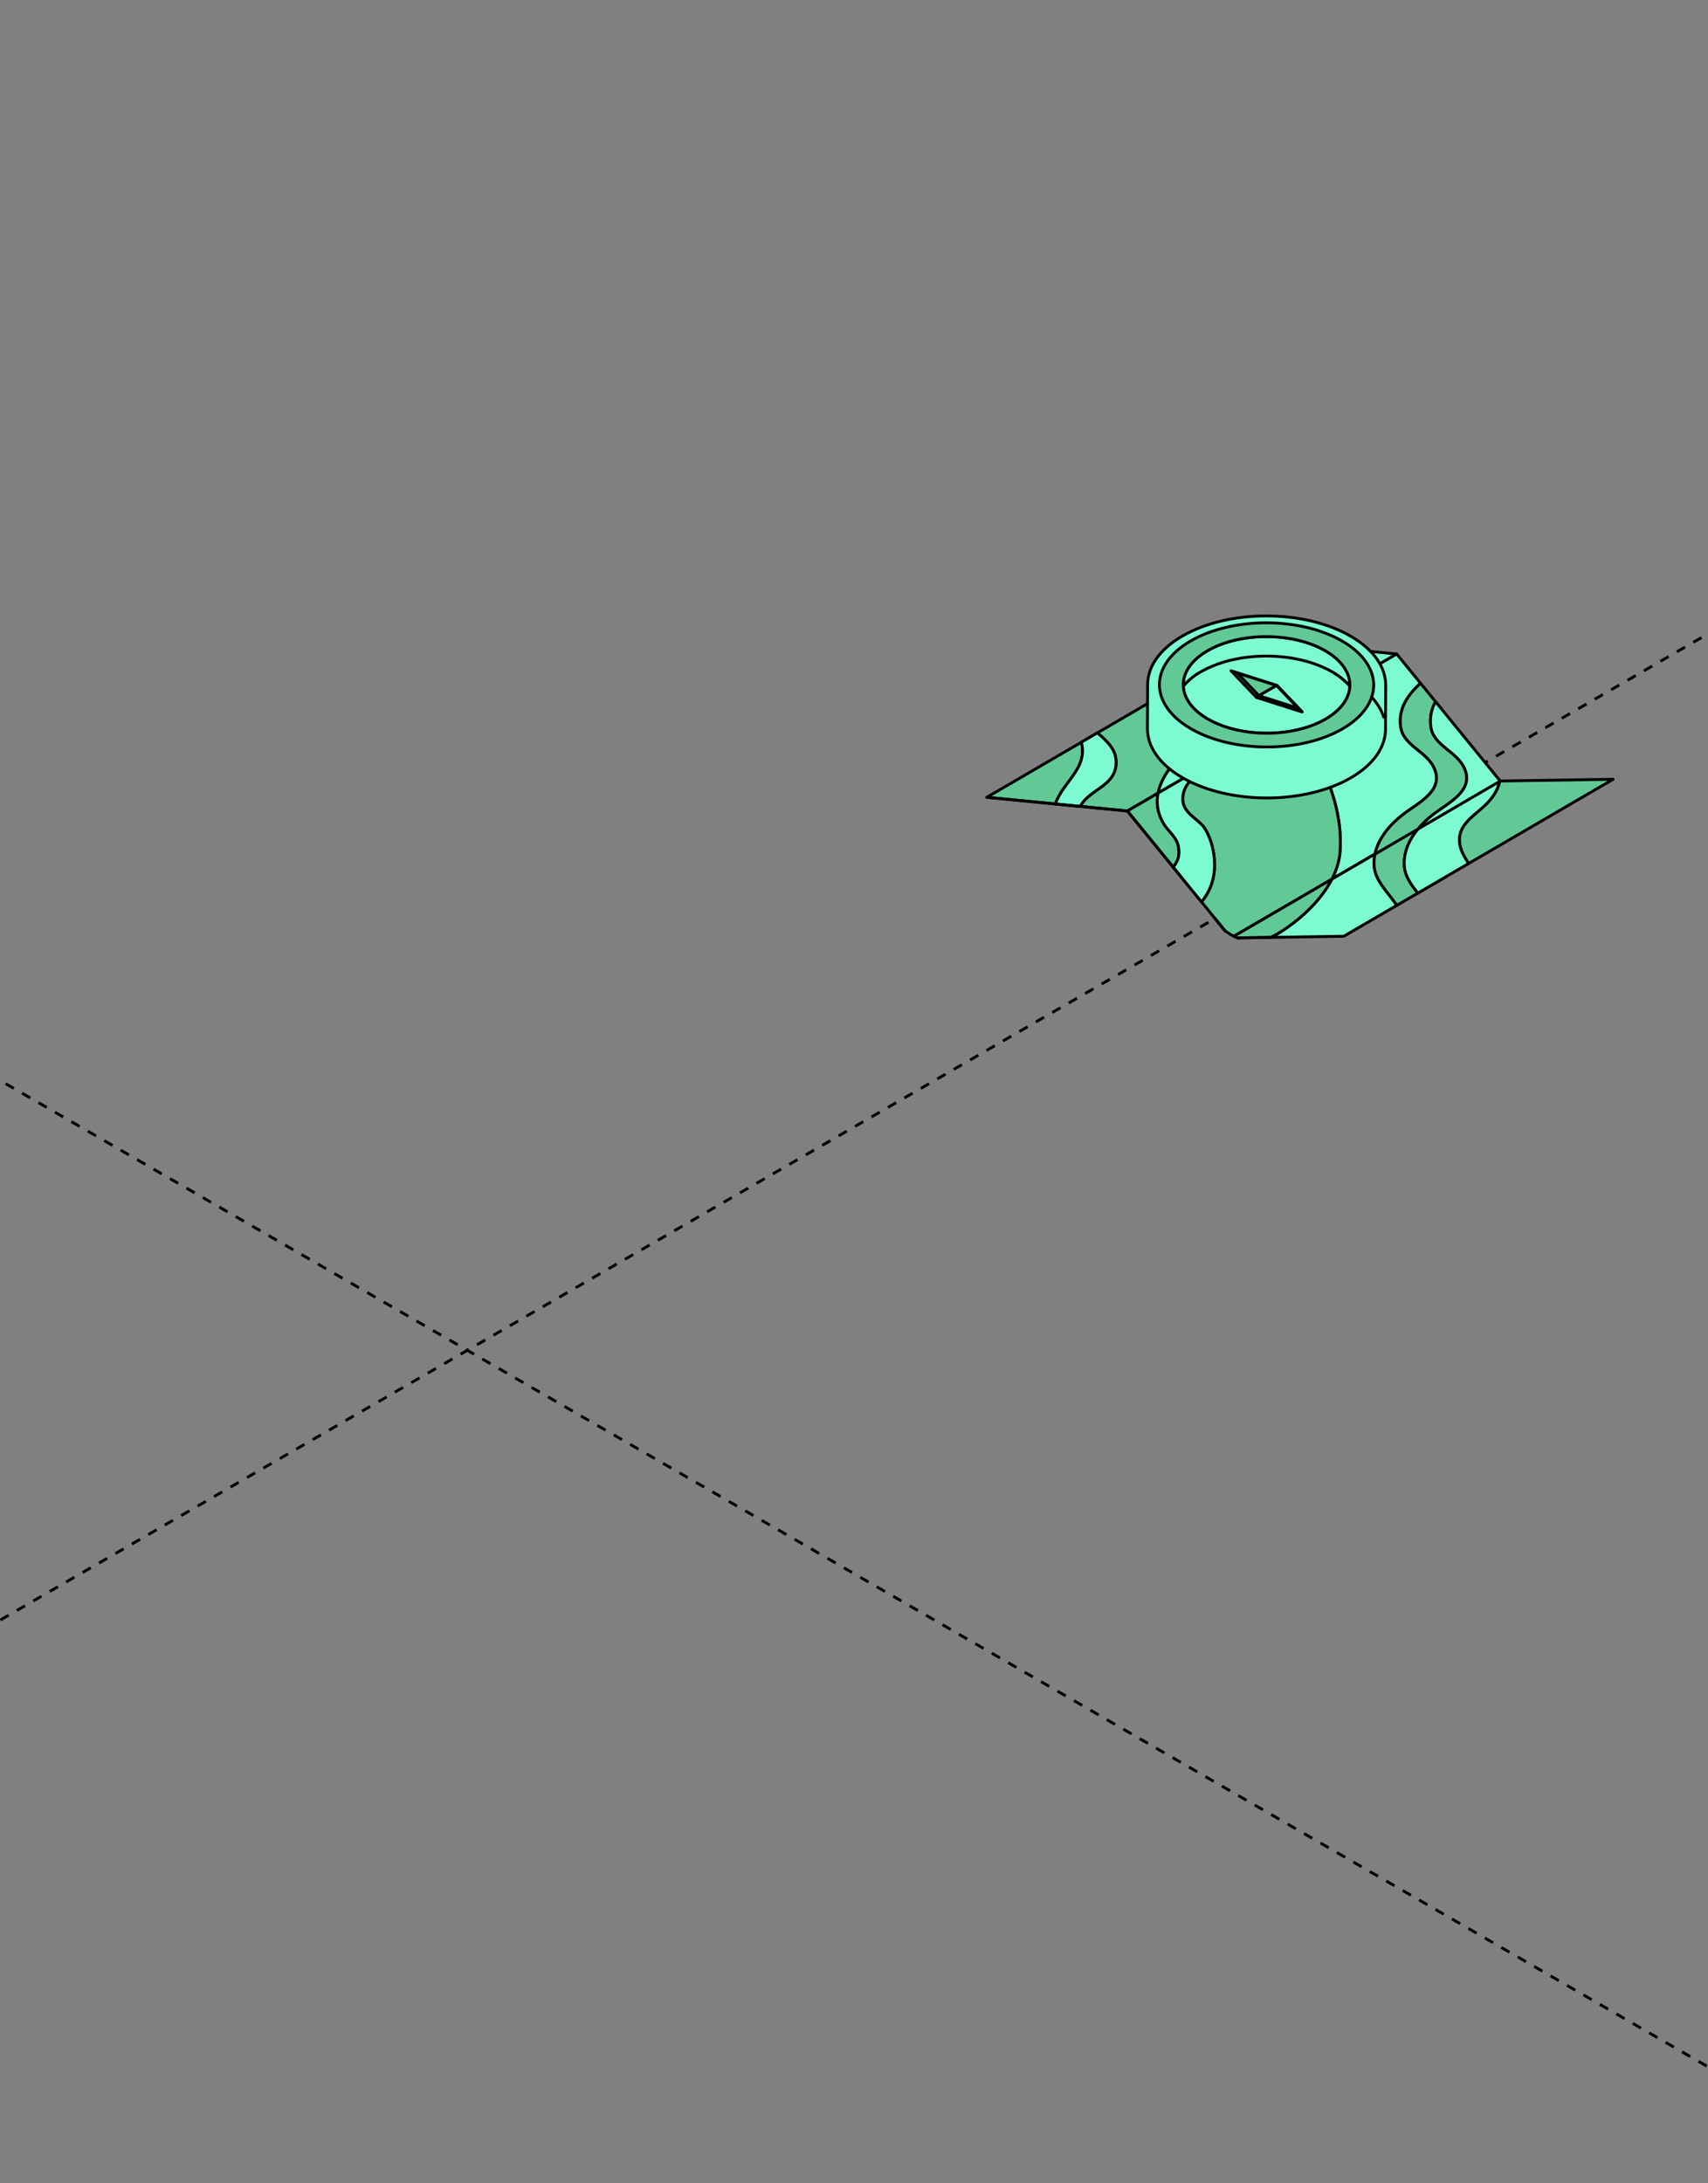 <?xml version="1.0" encoding="UTF-8"?> <svg xmlns="http://www.w3.org/2000/svg" width="360" height="460" viewBox="0 0 360 460" fill="none"><rect x="0" y="0" width="360" height="460" fill="#808080" stroke="none"/><g clip-path="url(#clip0_4692_29526)"><path d="M604.589 -7.657L-217.589 466.972" stroke="black" stroke-width="0.6" stroke-linejoin="round" stroke-dasharray="2 2"></path><path d="M-407.589 -7.657L414.589 466.972" stroke="black" stroke-width="0.6" stroke-linejoin="round" stroke-dasharray="2 2"></path><path d="M273.259 150.102H273.255L271.887 150.896C270.093 148.612 268.294 146.385 267.465 143.574C267.26 142.876 265.519 137.827 264.027 135.338L264.756 134.912L283.802 136.765L293.841 137.737L294.383 137.791L281.942 145.039L273.259 150.102Z" fill="#7CFBD2" stroke="black" stroke-width="0.6" stroke-miterlimit="10" stroke-linecap="round" stroke-linejoin="round"></path><path d="M237.623 170.865L244.087 167.097L237.624 170.865H237.623Z" fill="#7CFBD2" stroke="black" stroke-width="0.6" stroke-miterlimit="10" stroke-linecap="round" stroke-linejoin="round"></path><path d="M295.206 153.011C295.7 157.186 300.834 158.228 302.39 162.06C304.282 166.714 298.862 169.164 295.68 171.632C292.99 173.72 290.523 176.593 289.809 179.935C289.809 179.935 289.809 179.935 289.808 179.936L280.718 185.233C281.695 183.326 282.331 181.314 282.458 179.243C283.032 170.004 279.021 161.116 273.936 153.633C273.292 152.687 272.591 151.787 271.889 150.896L273.258 150.102H273.261L281.943 145.039L294.385 137.792L299.403 143.951C296.777 146.409 294.746 149.115 295.206 153.011Z" fill="#7CFBD2" stroke="black" stroke-width="0.6" stroke-miterlimit="10" stroke-linecap="round" stroke-linejoin="round"></path><path d="M316.114 164.442L316.207 164.554L316.079 164.628C316.095 164.567 316.106 164.504 316.114 164.442Z" fill="#61C996" stroke="black" stroke-width="0.6" stroke-miterlimit="10" stroke-linecap="round" stroke-linejoin="round"></path><path d="M311.453 171.031L311.457 171.028C312.243 170.357 313.042 169.675 313.744 168.915C314.918 167.636 315.771 166.141 316.077 164.629L316.205 164.555L322.871 164.45L339.999 164.186L309.546 181.93C308.713 180.687 307.965 179.416 307.705 178.016C307.097 174.744 309.217 172.939 311.453 171.031Z" fill="#61C996" stroke="black" stroke-width="0.6" stroke-miterlimit="10" stroke-linecap="round" stroke-linejoin="round"></path><path d="M280.72 185.233L289.81 179.936C289.652 180.693 289.58 181.48 289.619 182.285C289.779 185.606 292.569 187.954 294.413 190.748L292.53 191.844L283.24 197.255L268.228 197.492L267.981 197.496L267.823 197.499C268.26 197.305 268.702 197.077 269.155 196.81C273.48 194.244 278.221 190.093 280.72 185.233Z" fill="#7CFBD2" stroke="black" stroke-width="0.6" stroke-miterlimit="10" stroke-linecap="round" stroke-linejoin="round"></path><path d="M224.265 166.032C223.471 167.143 222.844 168.26 222.417 169.386L208 167.984L227.924 156.377L231.315 154.396L227.924 156.377C228.963 160.372 226.513 162.88 224.265 166.032Z" fill="#61C996" stroke="black" stroke-width="0.6" stroke-miterlimit="10" stroke-linecap="round" stroke-linejoin="round"></path><path d="M249.903 151.749C251.403 156.125 248.81 158.73 246.446 162.048C245.259 163.711 244.434 165.392 244.093 167.097H244.089L237.624 170.865L227.691 169.899C229.559 166.245 235.174 165.671 235.245 160.722C235.291 157.796 233.205 156.125 231.318 154.397L246.954 145.289C246.981 145.63 247.031 145.971 247.101 146.301C247.52 148.226 249.252 149.842 249.903 151.749Z" fill="#61C996" stroke="black" stroke-width="0.6" stroke-miterlimit="10" stroke-linecap="round" stroke-linejoin="round"></path><path d="M271.886 150.897L256.297 159.981C256.961 159.125 257.399 158.098 257.417 156.738C257.495 151.436 250.585 150.253 250.495 145.378C250.483 144.606 250.55 143.85 250.685 143.114L246.95 145.288L260.829 137.198L262.72 136.098L264.026 135.338C265.518 137.827 267.259 142.877 267.464 143.575C268.293 146.385 270.092 148.613 271.886 150.897Z" fill="#61C996" stroke="black" stroke-width="0.6" stroke-miterlimit="10" stroke-linecap="round" stroke-linejoin="round"></path><path d="M244.09 167.097C243.668 169.195 243.978 171.326 245.249 173.497C246.272 175.238 247.966 176.272 248.377 178.294C248.757 180.193 248.272 181.527 247.276 182.702L237.626 170.864L244.09 167.097Z" fill="#61C996"></path><path d="M244.09 167.097C243.668 169.195 243.978 171.326 245.249 173.497C246.272 175.238 247.966 176.272 248.377 178.294C248.757 180.193 248.272 181.527 247.276 182.702L237.626 170.864L244.09 167.097ZM244.09 167.097H244.094" stroke="black" stroke-width="0.6" stroke-miterlimit="10" stroke-linecap="round" stroke-linejoin="round"></path><path d="M253.231 190.003C255.902 186.887 256.549 182.729 255.557 178.559C255.2 177.052 254.37 174.795 253.243 173.694C251.309 171.814 248.615 170.562 249.421 167.117C250.267 163.527 254.302 162.547 256.297 159.985L256.3 159.981L271.89 150.896C272.592 151.787 273.293 152.687 273.936 153.633C279.022 161.116 283.033 170.004 282.459 179.244C282.331 181.314 281.695 183.326 280.719 185.233L270.956 190.922L260.067 197.263C259.434 196.943 258.819 196.564 258.225 196.13L256.129 193.562L255.967 193.362L254.324 191.346L253.231 190.003Z" fill="#61C996" stroke="black" stroke-width="0.6" stroke-miterlimit="10" stroke-linecap="round" stroke-linejoin="round"></path><path d="M270.954 190.923L280.716 185.233C278.217 190.093 273.476 194.245 269.151 196.811C268.698 197.077 268.256 197.306 267.819 197.499H267.818L260.815 197.608C260.56 197.504 260.313 197.387 260.065 197.264L270.954 190.923Z" fill="#61C996" stroke="black" stroke-width="0.6" stroke-miterlimit="10" stroke-linecap="round" stroke-linejoin="round"></path><path d="M222.42 169.387L208.002 167.985L208.004 167.984L222.421 169.385C222.421 169.387 222.421 169.387 222.42 169.387Z" fill="#7CFBD2" stroke="black" stroke-width="0.6" stroke-miterlimit="10" stroke-linecap="round" stroke-linejoin="round"></path><path d="M258.219 196.131C258.217 196.13 258.217 196.128 258.215 196.127L256.125 193.562L258.22 196.131C258.22 196.131 258.22 196.131 258.219 196.131Z" fill="#7CFBD2" stroke="black" stroke-width="0.6" stroke-miterlimit="10" stroke-linecap="round" stroke-linejoin="round"></path><path d="M267.821 197.5H267.817L260.825 197.61H260.821C260.821 197.608 260.82 197.608 260.82 197.608L267.823 197.498C267.822 197.499 267.822 197.5 267.821 197.5Z" fill="#7CFBD2" stroke="black" stroke-width="0.6" stroke-miterlimit="10" stroke-linecap="round" stroke-linejoin="round"></path><path d="M237.619 170.865H237.62L247.271 182.702H247.27L237.619 170.865L227.685 169.9L227.686 169.899L237.619 170.865Z" fill="#7CFBD2"></path><path d="M237.619 170.865H237.62L247.271 182.702H247.27L237.619 170.865ZM237.619 170.865L227.685 169.9L227.686 169.899L237.619 170.865Z" stroke="black" stroke-width="0.6" stroke-miterlimit="10" stroke-linecap="round" stroke-linejoin="round"></path><path d="M289.618 182.285C289.578 181.48 289.65 180.693 289.809 179.936C289.809 179.935 289.809 179.935 289.809 179.935C290.524 176.593 292.99 173.72 295.681 171.632C298.862 169.165 304.283 166.714 302.391 162.06C300.834 158.228 295.701 157.186 295.206 153.011C294.747 149.115 296.778 146.41 299.404 143.951C299.405 143.951 299.405 143.95 299.405 143.95L303.863 149.414C303.862 149.415 303.862 149.416 303.862 149.416L303.862 149.415L302.571 147.834C301.753 149.335 301.334 151.016 301.571 153.012C302.063 157.186 307.199 158.23 308.757 162.059C310.649 166.713 305.226 169.163 302.044 171.633C300.923 172.505 299.846 173.508 298.919 174.628L298.916 174.632C297.602 176.198 296.59 177.984 296.172 179.935C296.013 180.693 295.943 181.48 295.982 182.287C296.091 184.551 297.42 186.361 298.838 188.171L304.945 184.613C304.85 184.425 305.054 184.797 304.945 184.613L294.411 190.748C294.304 190.563 294.527 190.927 294.411 190.748C292.567 187.954 289.778 185.606 289.618 182.285Z" fill="#61C996"></path><path d="M304.945 184.613L298.838 188.171C297.42 186.361 296.091 184.551 295.982 182.287C295.943 181.48 296.013 180.693 296.172 179.935C296.59 177.984 297.602 176.198 298.916 174.632L298.919 174.628C299.846 173.508 300.923 172.505 302.044 171.633C305.226 169.163 310.649 166.713 308.757 162.059C307.199 158.23 302.063 157.186 301.571 153.012C301.334 151.016 301.753 149.335 302.571 147.834L303.862 149.415L303.862 149.416C303.862 149.416 303.862 149.415 303.863 149.414L299.405 143.95C299.405 143.95 299.405 143.951 299.404 143.951C296.778 146.41 294.747 149.115 295.206 153.011C295.701 157.186 300.834 158.228 302.391 162.06C304.283 166.714 298.862 169.165 295.681 171.632C292.99 173.72 290.524 176.593 289.809 179.935C289.809 179.935 289.809 179.935 289.809 179.936C289.65 180.693 289.578 181.48 289.618 182.285C289.778 185.606 292.567 187.954 294.411 190.748M304.945 184.613C305.054 184.797 304.85 184.425 304.945 184.613ZM304.945 184.613L294.411 190.748M294.411 190.748C294.527 190.927 294.304 190.563 294.411 190.748Z" stroke="black" stroke-width="0.6" stroke-miterlimit="10" stroke-linecap="round" stroke-linejoin="round"></path><path d="M304.942 184.613L298.835 188.171C297.417 186.361 296.088 184.551 295.979 182.287C295.94 181.481 296.01 180.694 296.169 179.935C296.587 177.985 297.599 176.199 298.913 174.632L298.916 174.628C299.842 173.509 300.92 172.505 302.041 171.633C305.222 169.164 310.645 166.713 308.753 162.059C307.195 158.23 302.06 157.187 301.568 153.013C301.331 151.016 301.75 149.335 302.568 147.834L303.858 149.416L303.859 149.417L316.11 164.443C316.102 164.505 316.091 164.567 316.075 164.629C315.769 166.142 314.916 167.636 313.742 168.915C313.04 169.675 312.241 170.358 311.455 171.028L311.451 171.031C309.215 172.939 307.095 174.744 307.703 178.016C307.963 179.416 308.711 180.687 309.544 181.93L308.158 182.738L304.943 184.613L304.942 184.613Z" fill="#7CFBD2" stroke="black" stroke-width="0.6" stroke-miterlimit="10" stroke-linecap="round" stroke-linejoin="round"></path><path d="M253.232 190.003L249.813 185.813L248.952 184.757L253.232 190.003Z" fill="white" stroke="black" stroke-width="0.6" stroke-miterlimit="10" stroke-linecap="round" stroke-linejoin="round"></path><path d="M249.808 185.814L249.602 185.562L247.27 182.703H247.27L248.947 184.757L249.808 185.814Z" fill="#7CFBD2" stroke="black" stroke-width="0.6" stroke-miterlimit="10" stroke-linecap="round" stroke-linejoin="round"></path><path d="M250.5 145.377C250.59 150.253 257.5 151.435 257.422 156.738C257.403 158.098 256.965 159.125 256.302 159.981L256.299 159.986L244.093 167.097C244.435 165.392 245.26 163.71 246.446 162.047C248.811 158.73 251.403 156.125 249.904 151.749C249.253 149.842 247.52 148.225 247.102 146.3C247.031 145.97 246.981 145.629 246.955 145.288L250.69 143.113C250.555 143.85 250.488 144.605 250.5 145.377Z" fill="#7CFBD2" stroke="black" stroke-width="0.6" stroke-miterlimit="10" stroke-linecap="round" stroke-linejoin="round"></path><path d="M249.419 167.117C248.613 170.563 251.306 171.814 253.241 173.695C254.368 174.795 255.198 177.052 255.555 178.559C256.546 182.729 255.9 186.888 253.229 190.004L248.949 184.757L247.272 182.702C248.268 181.527 248.752 180.193 248.372 178.295C247.962 176.272 246.268 175.238 245.244 173.497C243.974 171.326 243.663 169.195 244.086 167.098H244.09V167.097L256.295 159.986C254.299 162.547 250.264 163.527 249.419 167.117Z" fill="#7CFBD2" stroke="black" stroke-width="0.6" stroke-miterlimit="10" stroke-linecap="round" stroke-linejoin="round"></path><path d="M248.948 184.757L247.271 182.703V182.702L248.948 184.757Z" fill="#7CFBD2" stroke="black" stroke-width="0.6" stroke-miterlimit="10" stroke-linecap="round" stroke-linejoin="round"></path><path d="M222.415 169.389V169.387L227.686 169.9L222.415 169.389Z" fill="#7CFBD2" stroke="black" stroke-width="0.6" stroke-miterlimit="10" stroke-linecap="round" stroke-linejoin="round"></path><path d="M235.243 160.722C235.173 165.671 229.558 166.245 227.69 169.899L222.418 169.386C222.845 168.26 223.472 167.143 224.266 166.032C226.514 162.88 228.964 160.372 227.925 156.377L231.316 154.396C233.204 156.125 235.29 157.796 235.243 160.722Z" fill="#7CFBD2" stroke="black" stroke-width="0.6" stroke-miterlimit="10" stroke-linecap="round" stroke-linejoin="round"></path><path d="M227.687 169.899C227.686 169.9 227.686 169.9 227.686 169.9L222.414 169.388C222.415 169.387 222.415 169.387 222.415 169.386L227.687 169.899Z" fill="#7CFBD2" stroke="black" stroke-width="0.6" stroke-miterlimit="10" stroke-linecap="round" stroke-linejoin="round"></path><path d="M289.614 180.078L316.15 164.591" stroke="black" stroke-width="0.6" stroke-miterlimit="10" stroke-linejoin="round"></path><path d="M292.064 144.523C292.141 140.731 289.673 136.921 284.661 134.028C274.831 128.352 258.944 128.352 249.177 134.028C244.31 136.857 241.882 140.562 241.887 144.269C241.887 144.257 241.887 144.245 241.887 144.232C241.873 148.919 241.86 148.83 241.847 153.516C241.836 157.259 244.307 161.009 249.254 163.865C259.084 169.54 274.971 169.54 284.737 163.865C289.588 161.045 292.017 157.355 292.028 153.659C292.041 148.973 292.054 149.062 292.068 144.376C292.068 144.425 292.065 144.474 292.064 144.523Z" fill="#7CFBD2" stroke="black" stroke-width="0.6" stroke-miterlimit="10" stroke-linecap="round" stroke-linejoin="round"></path><path d="M250.772 143.2L250.773 143.196L254.255 140.939C254.255 140.939 273.451 137.335 280.731 141.538C282.322 142.457 283.581 143.496 284.514 144.603C284.635 141.901 282.909 139.172 279.336 137.11C272.455 133.137 261.333 133.137 254.496 137.11C250.955 139.167 249.258 141.887 249.4 144.583C249.797 144.108 250.772 143.2 250.772 143.2Z" fill="#7CFBD2" stroke="black" stroke-width="0.6" stroke-miterlimit="10" stroke-linecap="round" stroke-linejoin="round"></path><path d="M280.731 141.537C273.45 137.335 261.9 137.138 254.255 140.939C253.396 141.385 252.147 141.94 250.772 143.2C250.254 143.645 249.797 144.108 249.4 144.583C249.533 147.093 251.258 149.583 254.577 151.499C261.458 155.471 272.579 155.471 279.415 151.497C282.703 149.587 284.401 147.106 284.514 144.603C283.581 143.496 282.322 142.457 280.731 141.537ZM264.796 146.908L259.464 141.326L269.117 144.396L274.449 149.978L264.796 146.908Z" fill="#7CFBD2" stroke="black" stroke-width="0.6" stroke-miterlimit="10" stroke-linecap="round" stroke-linejoin="round"></path><path d="M251.039 153.553C259.887 158.662 274.187 158.661 282.977 153.553C291.767 148.445 291.721 140.163 282.873 135.054C274.025 129.946 259.726 129.946 250.935 135.055C242.145 140.163 242.192 148.445 251.039 153.553ZM254.495 137.11C261.332 133.136 272.454 133.136 279.336 137.109C282.909 139.172 284.635 141.9 284.513 144.603C284.4 147.106 282.702 149.587 279.415 151.497C272.578 155.471 261.458 155.471 254.576 151.499C251.258 149.583 249.532 147.093 249.4 144.583C249.258 141.886 250.955 139.167 254.495 137.11Z" fill="#61C996" stroke="black" stroke-width="0.6" stroke-miterlimit="10" stroke-linecap="round" stroke-linejoin="round"></path><path d="M269.118 144.396L269.048 144.436L273.604 149.205L265.358 146.582L264.796 146.908L274.45 149.978L269.118 144.396Z" fill="#7CFBD2" stroke="black" stroke-width="0.6" stroke-miterlimit="10" stroke-linecap="round" stroke-linejoin="round"></path><path d="M260.791 141.807L265.35 146.579L269.044 144.432L260.791 141.807Z" fill="#61C996" stroke="black" stroke-width="0.6" stroke-miterlimit="10" stroke-linecap="round" stroke-linejoin="round"></path><path d="M265.35 146.579L265.357 146.582L273.603 149.205L269.048 144.436L269.044 144.432L265.35 146.579Z" fill="#7CFBD2" stroke="black" stroke-width="0.6" stroke-miterlimit="10" stroke-linecap="round" stroke-linejoin="round"></path><path d="M289.086 146.849C290.962 148.873 292.025 151.185 292.025 153.64" stroke="black" stroke-width="0.6" stroke-miterlimit="10" stroke-linecap="round" stroke-linejoin="round" stroke-dasharray="5 6"></path></g><defs><clipPath id="clip0_4692_29526"><rect width="360" height="460" rx="16" fill="white"></rect></clipPath></defs></svg> 